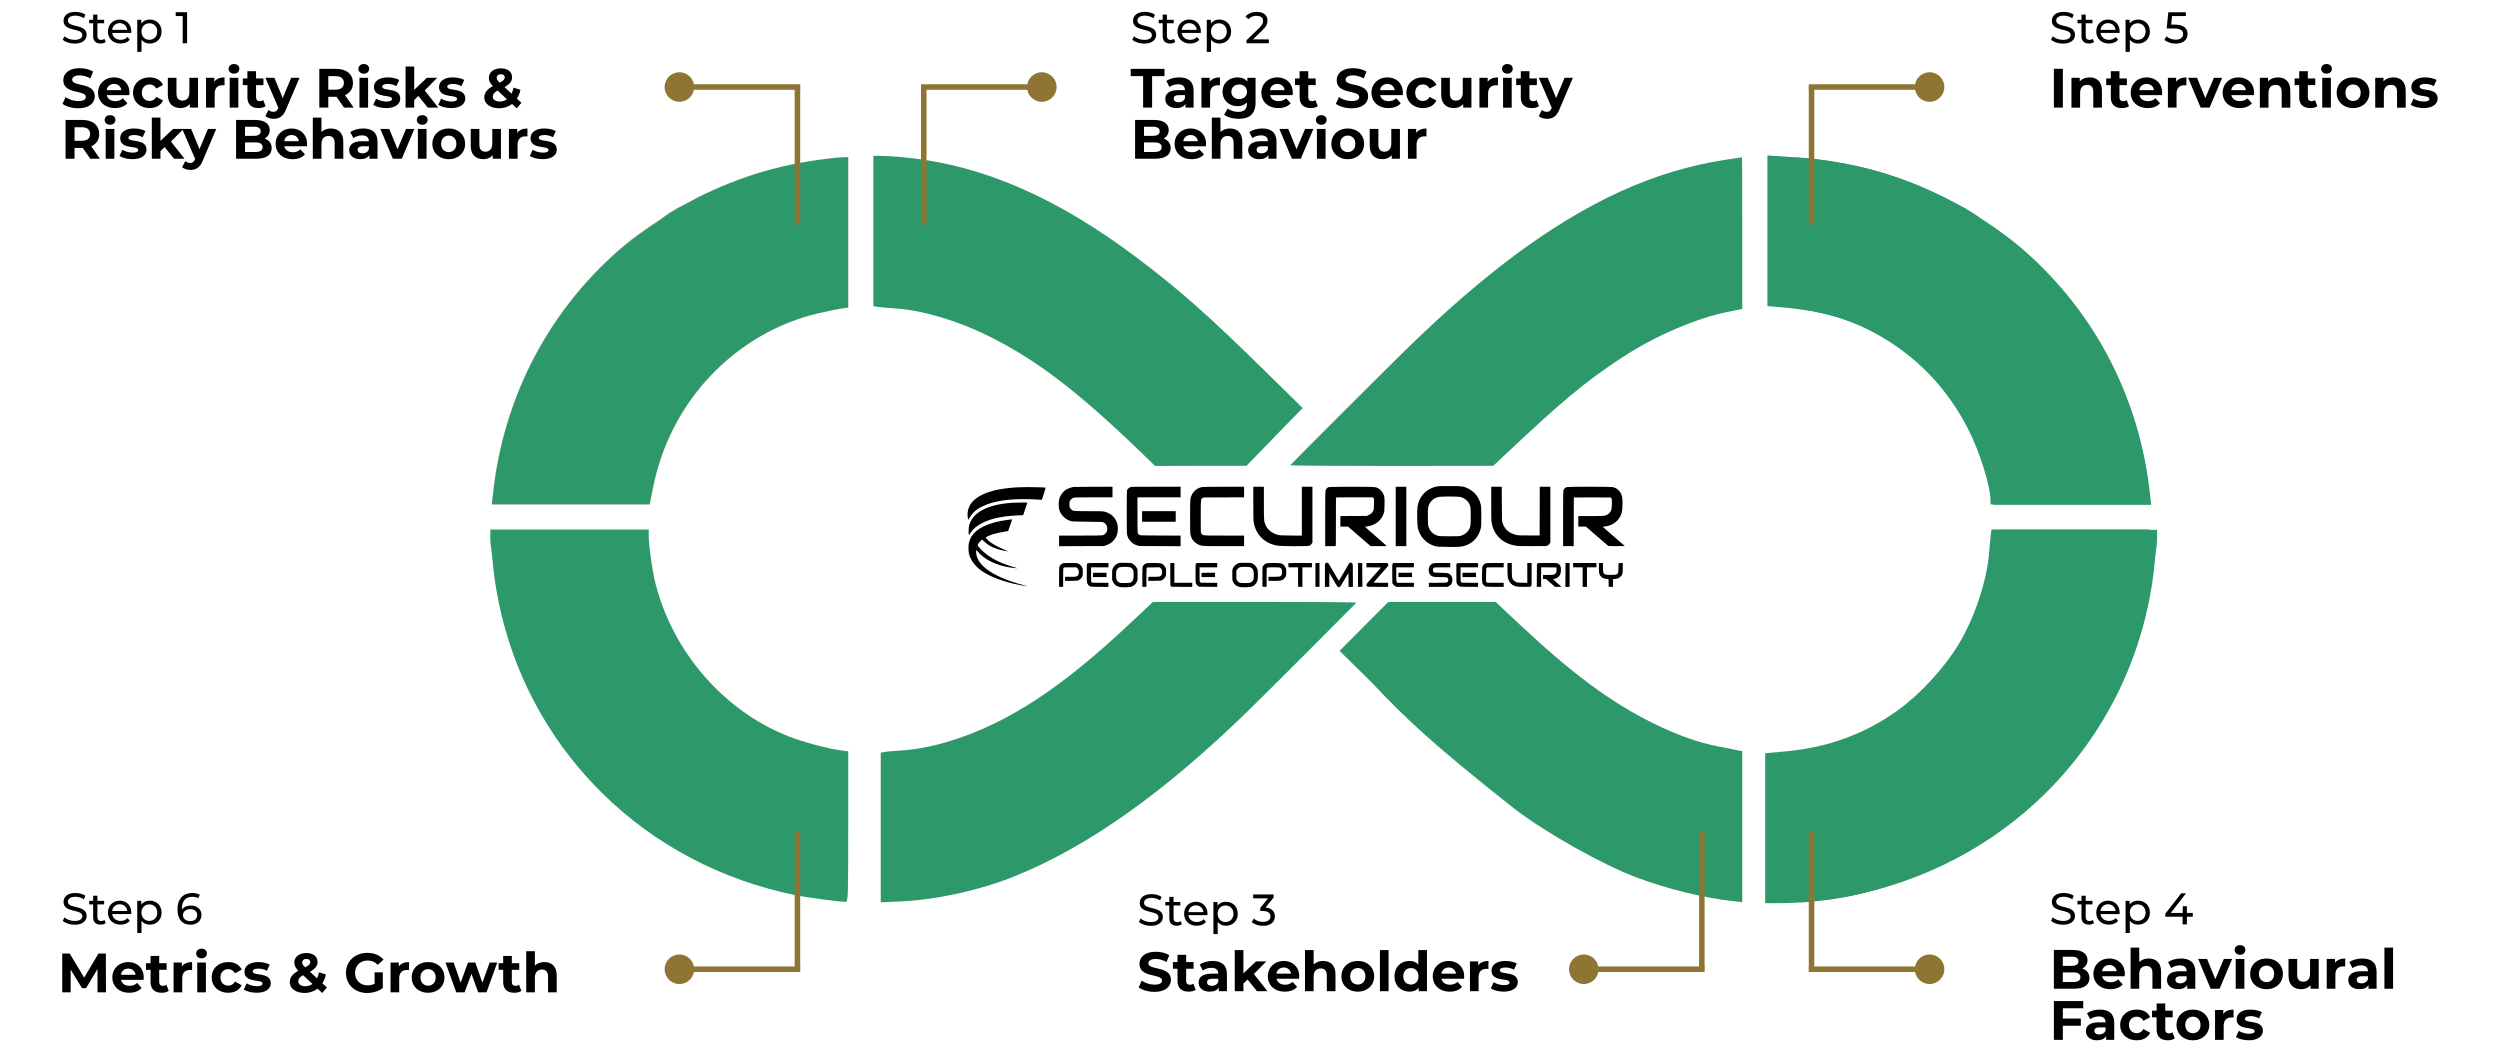 <?xml version="1.0" encoding="UTF-8"?> <svg xmlns="http://www.w3.org/2000/svg" xmlns:xlink="http://www.w3.org/1999/xlink" fill="none" height="291" viewBox="0 0 685 291" width="685"><clipPath id="a"><path d="m0 .16h684.189v290.014h-684.189z"></path></clipPath><g clip-path="url(#a)"><path d="m241.07 42.693c1.367 0 3.238.141 5.112.273l2.754.283c20.65 2.146 41.017 11.094 62.841 27.574 11.499 8.665 19.516 15.751 35.591 31.583l9.556 9.394-7.693 7.895-7.693 7.937h-12.512l-12.552.04-3.442-3.361c-17.573-16.965-28.951-25.671-42.151-32.23-8.503-4.211-18.18-7.086-25.509-7.572-1.903-.121-4.049-.283-4.737-.405l-1.336-.203v-20.691-20.518z" fill="#2d996b"></path><path d="m183.232 58.5-.001 0v0l-.001 0-1.617 1.163v0c-.053.041-.139.102-.256.183l-9.745 6.983v.001c-20.727 17.165-33.722 41.616-36.555 68.82h-.001l-.28 2.528h21.599 21.646l.887-4.518c4.658-23.695 22.52-42.529 45.486-47.876h.001c2.307-.526 5.021-1.093 6.115-1.256l.001-0 1.885-.241v-20.632-20.589l-1.477.04c-.85.041-2.793.202-4.371.405v0c-12.874 1.579-23.683 4.817-35.301 10.566-.001 0-.001 0-.001 0l-5.738 3.056-.001.001zm-11.134 7.932 7.948-5.695c-.672.453-1.504 1.016-2.406 1.638-1.809 1.247-3.9 2.734-5.542 4.058z" fill="#2d996b" stroke="#8e7534" stroke-width=".04"></path><path d="m484.267 83.861 3.158.283c11.864.931 20.083 3.361 28.708 8.503 9.798 5.871 17.573 14.171 22.917 24.496 3.321 6.398 6.357 15.954 6.357 20.043v1.013h43.811l-.283-2.551c-1.62-15.751-6.438-29.923-14.698-43.528-6.924-11.459-17.371-22.553-28.627-30.368-1.377-.931-2.592-1.701-2.754-1.701-.161 0-.283.729-.283 1.62v1.62h-3.644v-5.952l-5.142-2.672c-14.334-7.329-27.372-10.69-45.552-11.823l-3.968-.243z" fill="#2d996b"></path><path d="m497.628 43.593c12.876 1.579 23.687 4.818 35.308 10.568l5.74 3.057 2.277 1.367c.911.607.76.502 1.62 1.164.658.506 6.6 4.332 10.001 7.167 20.731 17.168 33.729 41.624 36.563 68.834l.284 2.551h-43.285l-.891-4.535c-4.656-23.687-22.512-42.515-45.471-47.86-2.308-.526-5.02-1.093-6.114-1.255l-1.903-.243v-41.26l1.498.041c.851.041 2.794.203 4.373.405z" fill="#2d996b"></path><path d="m472.525 43.816c-19.274 2.996-37.535 11.297-57.699 26.278-8.989 6.721-18.545 14.941-29.073 25.185-4.13 4.008-30.934 30.772-32.23 32.19-.081.121 12.39.202 27.736.202l27.898-.04 3.239-3.037c15.508-14.617 21.906-19.962 31.866-26.521 9.151-6.033 20.65-10.973 29.599-12.714l3.523-.729v-20.772c0-11.459-.041-20.812-.081-20.772-.081 0-2.227.364-4.778.729z" fill="#2d996b"></path><path d="m134.348 146.095c0 1.974-.021 2.278.131 3.493.459 3.227-.01-.456.354 2.783.365 3.24.365 3.645.365 3.645l.243 1.903c3.077 22.755 13.321 43.325 29.517 59.359 14.375 14.212 32.717 23.889 53.084 28.019 2.996.608 12.025 1.822 13.685 1.822.648 0 .689-1.255.689-20.609v-20.651l-1.903-.242c-3.887-.527-10.406-2.268-14.415-3.847-17.694-6.924-31.745-23.08-36.522-41.989-.81-3.199-1.823-10.284-1.823-12.795v-1.903h-21.702-21.703z" fill="#2d996b"></path><path d="m591.041 146.197c0 1.973.02 2.277-.132 3.492-.458 3.227.011-.456-.354 2.784-.364 3.239-.364 3.644-.364 3.644l-.243 1.903c-3.077 22.755-13.322 43.325-29.518 59.359-14.374 14.212-32.716 23.889-53.083 28.019-2.996.608-12.026 1.823-13.686 1.823-.648 0-.688-1.256-.688-20.61v-20.65l1.903-.243c3.887-.527 10.406-2.268 14.415-3.847 17.694-6.924 31.744-23.08 36.522-41.989.81-3.198 1.822-10.284 1.822-12.795v-1.903h43.406z" fill="#2d996b"></path><path d="m545.449 146.784c-.122.971-.284 2.915-.405 4.373-.567 7.855-4.009 18.18-8.463 25.509-3.968 6.519-10.568 13.645-16.722 18.058-9.111 6.479-19.071 10.123-30.814 11.176l-5.385.486v41.098h3.999c17.917-.263 30.58-3.989 44.792-11.196 23.809-12.026 41.503-32.575 50.533-57.8 2.146-5.952 4.008-13.767 4.939-20.569l.243-1.904h-8.543v-3.644h8.908v-2.389c0-1.295.121-2.955.243-3.644l.283-1.255h-43.406z" fill="#2d996b"></path><path d="m310.685 169.823c-14.699 13.929-26.36 22.593-37.981 28.303-9.069 4.413-18.261 7.086-26.116 7.531-1.903.121-3.847.283-4.332.405l-.932.162v20.528 20.489l5.385-.243c9.961-.446 22.068-3.118 31.664-7.046 20.043-8.179 40.855-22.958 63.894-45.47 3.887-3.766 28.222-28.101 29.396-29.356.081-.122-12.39-.203-27.776-.203h-27.979z" fill="#2d996b"></path><path d="m367.047 178.326 6.681-6.722 6.681-6.681h29.396l6.56 6.155c14.374 13.483 25.023 21.379 36.522 27.048 6.803 3.36 12.309 5.304 18.262 6.478 2.429.446 4.818.931 5.344 1.053l.891.162v20.691 20.69l-2.51-.283c-8.098-.891-18.1-3.361-26.441-6.479-9.272-3.482-24.618-12.106-33.202-18.625l-1.296-1.013c-21.248-16.854-28.571-23.682-38.182-33.89-13.848-13.646-8.706-8.584-8.706-8.584z" fill="#2d996b"></path><g fill="#000"><path d="m393.823 133.251c-1.412.267-2.72.951-3.635 1.91-1.062 1.122-1.627 2.364-1.821 4.029-.126 1.078-.044 4.727.119 5.478.253 1.145.84 2.26 1.636 3.107.899.959 1.917 1.554 3.188 1.888.55.141.863.164 3.412.186 3.137.037 3.709-.008 4.787-.364 2.074-.684 3.568-2.305 4.17-4.512.193-.706.193-.744.201-3.39 0-1.992-.023-2.787-.104-3.122-.484-2.163-1.673-3.701-3.531-4.608-1.308-.639-1.45-.654-4.876-.677-2.26-.014-3.144 0-3.546.075zm6.244 2.906c1.033.216 2.022.944 2.468 1.814.416.832.446 1.048.446 3.538s-.03 2.713-.446 3.531c-.402.788-1.204 1.434-2.156 1.732-.498.156-.639.163-3.196.163-2.014 0-2.78-.022-3.085-.104-1.412-.349-2.408-1.345-2.757-2.758-.142-.557-.149-4.541-.008-5.121.335-1.427 1.412-2.483 2.84-2.787.698-.157 5.188-.157 5.894-.008z"></path><path d="m294.123 133.422c-.557.096-1.36.364-1.784.594-.981.543-1.828 1.65-2.118 2.773-.171.639-.171 2.163 0 2.787.394 1.502 1.635 2.743 3.196 3.204.394.111.929.134 4.572.171 4.065.044 4.132.044 4.43.208.423.223.743.617.884 1.078.134.461.141.669.03 1.189-.067.32-.156.468-.468.773-.305.312-.454.402-.773.468-.275.06-2.178.082-6.148.082h-5.76v1.45 1.457l6.154-.023 6.148-.022.594-.208c.862-.305 1.346-.602 1.933-1.197.803-.803 1.189-1.724 1.278-3.018.156-2.423-1.256-4.385-3.59-4.98-.535-.141-.84-.149-4.311-.149-2.453 0-3.873-.029-4.125-.081-.454-.097-.915-.476-1.115-.922-.156-.342-.186-1.167-.06-1.628.119-.416.684-.959 1.123-1.07.252-.067 1.798-.089 5.478-.089h5.136v-1.45-1.449l-5.255.007c-2.899.008-5.345.03-5.449.045z"></path><path d="m309.621 133.511c-.341.156-.75.587-.832.884-.037.112-.06 2.81-.06 5.999 0 5.263.015 5.842.127 6.259.193.683.468 1.189.944 1.679.528.565.936.826 1.68 1.078l.594.201 5.709.022 5.701.023v-1.45-1.449l-5.515-.023c-5.151-.022-5.538-.029-5.768-.156-.134-.074-.312-.238-.387-.371-.141-.231-.148-.409-.148-5.092v-4.846h5.909 5.909v-1.45-1.449h-6.779c-6.407 0-6.801.007-7.084.141z"></path><path d="m329.208 133.489c-1.145.245-2.119 1.003-2.631 2.051-.476.967-.491 1.078-.491 6.051 0 4.177.007 4.504.141 5.025.082.312.238.743.35.958.289.588.996 1.249 1.665 1.576 1.003.498.973.498 7.12.498h5.516v-1.449-1.45h-5.36c-3.701 0-5.455-.022-5.686-.081-.423-.112-.743-.469-.81-.9-.022-.178-.037-2.207-.022-4.519.022-4.631.007-4.475.498-4.78l.267-.163 5.56-.022 5.553-.015v-1.45-1.449l-5.59.007c-4.519 0-5.694.023-6.08.112z"></path><path d="m343.405 137.881c0 3.695.023 4.646.112 5.218.565 3.472 3.092 5.91 6.66 6.43 1.003.149 8.057.178 8.473.03.342-.112.595-.32.788-.639l.171-.276v-7.641-7.633h-1.449-1.45v6.697 6.697l-2.988-.03c-2.794-.03-3.032-.044-3.59-.193-1.576-.431-2.668-1.264-3.278-2.505-.542-1.093-.55-1.197-.55-6.251v-4.415h-1.449-1.45z"></path><path d="m364.069 133.466c-.379.119-.781.558-.877.967-.067.245-.089 2.386-.089 7.775v7.44h1.442 1.434l.045-.691c.015-.372.029-3.33.015-6.556-.008-3.233 0-5.932.014-6.006.03-.119.335-.126 5.048-.126h5.017l.186.186.185.193-.022 1.464c-.022 1.427-.03 1.472-.23 1.888-.253.513-.595.825-1.242 1.13l-.483.23-3.62.023-3.627.022v1.442 1.449h1.048 1.048l1.004.87c.55.483 1.947 1.687 3.099 2.676l2.089 1.806h2.215c1.212 0 2.208-.022 2.2-.059 0-.03-1.338-1.204-2.973-2.602-1.628-1.405-2.966-2.587-2.966-2.624s.104-.067.223-.067c.126 0 .483-.052.795-.119 2-.408 3.524-1.731 4.118-3.56.149-.461.171-.706.201-2.26.022-1.159 0-1.895-.059-2.192-.186-.974-.863-1.926-1.695-2.372-.773-.416-.847-.423-7.337-.416-4.103.008-6.028.03-6.206.089z"></path><path d="m382.429 141.509v8.139h1.449 1.45v-8.139-8.139h-1.45-1.449z"></path><path d="m408.593 137.926c0 3.828.022 4.675.119 5.263.587 3.501 3.084 5.835 6.801 6.355.632.089 1.531.104 4.534.089l3.746-.022.335-.201c.201-.111.401-.312.505-.49l.164-.298v-7.626-7.626h-1.45-1.449l-.015 6.667-.022 6.675h-2.899c-2.55 0-2.966-.015-3.479-.134-1.999-.468-3.189-1.501-3.776-3.285-.178-.521-.178-.535-.2-5.226l-.023-4.697h-1.442-1.449z"></path><path d="m429.219 133.481c-.357.127-.721.521-.84.915-.067.215-.089 2.289-.089 7.775v7.477h1.449 1.45l.015-6.675.022-6.667 4.943-.022c2.721-.008 5.017 0 5.114.022.112.03.216.141.29.319.163.387.104 2.639-.089 3.152-.156.439-.699 1.056-1.108 1.264-.661.342-.855.356-4.482.356h-3.441v1.45 1.449h1.04 1.041l2.988 2.58c1.635 1.427 3.04 2.631 3.114 2.683.104.067.654.089 2.342.074l2.215-.022-1.412-1.226c-.773-.677-2.111-1.844-2.981-2.587-.862-.743-1.591-1.383-1.621-1.427-.029-.045.06-.075.223-.075.149 0 .521-.052.833-.119 2.059-.423 3.553-1.761 4.11-3.671.238-.803.305-3.494.112-4.364-.164-.743-.401-1.211-.877-1.709-.461-.491-.989-.803-1.621-.952-.683-.156-12.279-.163-12.74 0z"></path><path d="m278.774 133.526c-2.222.104-4.824.461-6.467.884-1.308.342-2.163.647-3.203 1.152-2.401 1.167-3.709 2.743-3.962 4.795-.074.587-.007 1.568.134 1.947.052.156.082.134.267-.238.469-.936 1.383-1.955 2.305-2.579.602-.401 1.769-.981 2.676-1.323 1.382-.52 3.783-1.033 5.738-1.227 2.334-.23 5.813-.237 8.607-.029l.595.044.543-1.65c.297-.907.527-1.665.513-1.68-.06-.067-3.516-.178-5.033-.163-.84 0-2.059.03-2.713.067z"></path><path d="m277.288 137.763c-6.75.468-10.868 2.668-11.759 6.295-.134.536-.179 2.275-.067 2.453.044.075.141-.015.342-.334.817-1.286 1.947-2.215 3.753-3.077 2.334-1.108 5.397-1.718 9.552-1.896l1.234-.045.572-1.687c.32-.922.572-1.702.572-1.739 0-.067-3.04-.052-4.199.03z"></path><path d="m312.93 141.509v1.449h4.608 4.609v-1.449-1.45h-4.609-4.608z"></path><path d="m276.99 142.341c-2.074.246-3.791.573-5.062.959-3.783 1.145-5.902 2.944-6.459 5.478-.186.833-.126 2.55.111 3.286.484 1.501 1.494 2.891 2.944 4.021 2.334 1.829 6.444 3.39 11.291 4.296 1.709.32 1.999.313.743-.022-4.72-1.249-8.221-2.787-10.443-4.593-1.703-1.383-2.528-2.743-2.654-4.386-.052-.728.03-.795.386-.312.127.171.484.55.803.855 2.178 2.059 5.731 3.434 9.738 3.768.438.037.319-.052-.261-.201-.929-.23-2.884-.899-3.813-1.3-1.932-.833-3.523-1.821-4.906-3.04-.646-.573-1.523-1.584-1.523-1.762 0-.082.089-.283.193-.446.223-.335.922-1.078 1.018-1.078.03 0 .283.223.558.491.594.58 1.494 1.196 2.282 1.561 1.092.505 2.832.996 3.939 1.1l.446.052-.706-.29c-1.747-.714-2.988-1.345-4.081-2.096-.669-.461-1.419-1.197-1.419-1.398 0-.126 1.025-.609 1.91-.899.803-.253 2.178-.557 3.367-.736l.84-.126.543-1.561c.572-1.65.579-1.68.498-1.665-.038.007-.156.03-.283.044z"></path><path d="m306.463 154.301c-.707.253-1.219.736-1.554 1.442-.186.394-.193.461-.193 1.784v1.375l.23.483c.439.915 1.13 1.383 2.193 1.494.818.082 2.431.023 2.795-.104.765-.26 1.271-.713 1.605-1.442.149-.327.164-.46.164-1.806 0-1.434 0-1.457-.208-1.866-.238-.498-.81-1.055-1.301-1.278-.32-.149-.483-.164-1.873-.178-1.249-.015-1.583 0-1.858.096zm3.285 1.175c.379.178.706.565.81.951.045.186.067.699.052 1.286-.029 1.13-.156 1.464-.669 1.799-.304.2-.334.208-1.605.23s-1.301.022-1.695-.171c-.305-.148-.453-.282-.602-.542-.186-.313-.208-.424-.231-1.257-.037-1.025.045-1.494.328-1.865.386-.498.802-.61 2.259-.58.855.015 1.137.045 1.353.149z"></path><path d="m339.414 154.286c-.655.216-1.301.788-1.606 1.442-.149.32-.163.461-.163 1.799 0 1.353.014 1.472.17 1.814.402.884 1.13 1.405 2.111 1.524.298.044 1.011.059 1.584.044 1.479-.037 2.096-.297 2.683-1.122.394-.55.491-1.078.461-2.446-.022-1.107-.037-1.219-.223-1.613-.26-.557-.706-1.025-1.227-1.293-.431-.216-.431-.216-1.954-.23-1.108-.015-1.606.007-1.836.081zm3.322 1.234c.662.372.84.877.803 2.23-.022.855-.037.959-.223 1.279-.156.252-.305.394-.595.535-.371.186-.438.193-1.62.193-1.152 0-1.264-.015-1.568-.171-.216-.119-.402-.297-.551-.535l-.223-.357v-1.174-1.167l.223-.32c.253-.357.595-.587.997-.669.148-.03.75-.052 1.345-.037.988.015 1.107.03 1.412.193z"></path><path d="m363.177 154.331c-.141.141-.149.245-.149 3.308v3.159h.595.595l.014-1.903.023-1.903 1.085 1.888c1.16 2.022 1.256 2.133 1.687 1.985.194-.067.372-.335 1.286-1.933.58-1.018 1.085-1.873 1.115-1.895.037-.023.067.81.067 1.858v1.903h.595.594v-3.115c0-3.032-.007-3.114-.156-3.308-.186-.237-.646-.275-.825-.066-.067.074-.721 1.189-1.457 2.475-.743 1.286-1.367 2.349-1.405 2.356-.029.008-.676-1.07-1.427-2.401-.75-1.33-1.427-2.445-1.501-2.49-.223-.111-.58-.074-.736.082z"></path><path d="m291.114 154.398c-.164.074-.387.23-.498.349-.424.454-.431.535-.431 3.412v2.639h.557.558v-2.513c0-2.148.014-2.534.118-2.676.112-.163.142-.163 1.822-.163h1.702l.26.238c.201.185.282.342.349.654.104.505.03 1.04-.178 1.308-.283.357-.52.401-2.104.401h-1.449v.565.558l1.732-.023c1.613-.022 1.747-.029 2.029-.185.416-.223.766-.588.951-.989.134-.282.157-.476.157-1.226 0-.825-.015-.922-.209-1.316-.119-.238-.342-.543-.513-.684-.52-.446-.758-.49-2.765-.49-1.583 0-1.828.022-2.088.141z"></path><path d="m297.981 154.398-.178.141-.022 2.334c-.03 2.616.007 2.958.379 3.382.46.528.55.543 3.196.543h2.356v-.558-.557h-2.215c-1.881 0-2.237-.015-2.379-.119-.163-.112-.163-.127-.163-2.119v-1.999h2.379 2.378v-.595-.594h-2.78c-2.624 0-2.787.007-2.951.141z"></path><path d="m314.015 154.368c-.364.126-.691.439-.87.818-.126.275-.141.527-.141 2.951v2.661h.557.558v-2.476c0-1.836.03-2.512.096-2.653l.097-.186 1.725-.022 1.724-.015.26.238c.201.185.283.342.35.654.104.505.029 1.04-.179 1.308-.282.357-.52.401-2.103.401h-1.45v.565.558l1.732-.023c1.613-.022 1.747-.029 2.029-.185.417-.223.766-.588.952-.989.134-.282.156-.476.156-1.226 0-.825-.015-.922-.208-1.316-.246-.498-.677-.899-1.152-1.056-.461-.163-3.695-.163-4.133-.007z"></path><path d="m320.659 157.378c0 3.026.008 3.13.149 3.271s.245.149 3.01.149h2.862v-.558-.557h-2.453-2.453v-2.713-2.713h-.557-.558z"></path><path d="m327.721 154.405c-.141.142-.149.246-.149 2.699 0 2.534 0 2.556.171 2.884.097.178.32.423.491.55l.319.223 2.483.022 2.483.022v-.557-.565h-2.267c-2.171 0-2.275-.008-2.416-.149s-.149-.245-.149-2.118v-1.97h2.416 2.416v-.595-.594h-2.825c-2.728 0-2.832.007-2.973.148z"></path><path d="m346.965 154.361c-.141.052-.342.148-.438.215-.253.179-.595.706-.602.937-.03.914-.045 4.987-.015 5.114.037.156.082.171.587.171h.55v-2.513c0-2.148.015-2.534.119-2.676.111-.163.141-.163 1.762-.163 1.813 0 1.902.022 2.185.438.23.342.245 1.331.03 1.688-.261.423-.491.475-2.119.475h-1.457v.558.557h1.584c1.813 0 2.066-.052 2.609-.527.178-.164.408-.454.505-.647.149-.305.171-.461.171-1.204 0-.818-.007-.877-.245-1.353-.283-.587-.64-.907-1.16-1.063-.49-.149-3.664-.156-4.066-.007z"></path><path d="m353.045 154.309c-.067.059-.067.49-.007.854l.052.283h1.286 1.293v2.676 2.676h.595.594v-2.676-2.676h1.301 1.301v-.595-.594h-3.181c-1.755 0-3.211.022-3.234.052z"></path><path d="m360.427 157.527v3.271h.557.558v-3.271-3.27h-.558-.557z"></path><path d="m372.097 157.527v3.271h.594.595l-.015-3.256-.022-3.248-.573-.023-.579-.022z"></path><path d="m374.4 154.851v.595l2.015.015 2.007.022-2.007 2.252c-1.806 2.022-2.015 2.282-2.015 2.513 0 .156.06.312.149.401.141.141.245.149 2.973.149h2.825v-.558-.557h-2.015c-1.167 0-1.999-.03-1.984-.067s.877-1.019 1.918-2.178c1.048-1.152 1.962-2.185 2.029-2.29.178-.252.156-.498-.06-.706l-.178-.185h-2.832-2.825z"></path><path d="m381.618 154.435c-.163.171-.163.178-.141 2.765l.023 2.594.215.312c.134.201.342.379.587.506l.379.186h2.364 2.364v-.558-.557h-2.26-2.267l-.149-.194c-.148-.185-.156-.29-.156-2.118v-1.925h2.416 2.416v-.595-.594h-2.81-2.817z"></path><path d="m392.657 154.368c-.417.149-.796.483-1.011.899-.149.29-.186.461-.186.915.007.676.201 1.152.617 1.494.468.386.825.446 2.594.446 1.732 0 1.918.037 2.089.409.186.408.022.951-.327 1.077-.104.045-1.234.075-2.565.075h-2.371v.557.558h2.55 2.549l.387-.194c.698-.349.981-.854.981-1.769 0-.81-.349-1.36-1.078-1.694-.349-.157-.483-.171-2.007-.194-.899-.007-1.709-.037-1.799-.052-.527-.119-.646-.996-.178-1.353.089-.066.699-.089 2.297-.096h2.17v-.595-.594h-2.207c-1.688.007-2.282.029-2.505.111z"></path><path d="m399.219 154.398-.178.141v2.557c0 2.468.007 2.557.164 2.847.2.371.431.594.78.743.23.089.676.112 2.639.112h2.363v-.558-.557h-2.229c-1.903 0-2.26-.015-2.401-.119-.164-.112-.164-.127-.164-2.119v-1.999h2.371 2.379l.044-.394c.03-.216.038-.476.023-.58l-.023-.178-2.794-.023c-2.669-.014-2.81-.007-2.974.127z"></path><path d="m407.032 154.375c-.342.149-.573.372-.766.736-.156.283-.163.417-.186 2.282-.029 2.193.008 2.438.379 2.862.461.528.543.543 3.197.543h2.356v-.558-.557h-2.23-2.237l-.186-.186-.186-.186.022-1.814c.015-1.397.045-1.836.127-1.925.089-.111.349-.126 2.393-.126h2.297v-.595-.594h-2.356c-1.94.007-2.409.022-2.624.118z"></path><path d="m413.053 155.944c0 1.999.067 2.482.409 3.196.297.602.728 1.033 1.338 1.323.624.29.944.327 2.794.335 1.732 0 1.755 0 1.911-.171.163-.171.163-.194.163-3.271v-3.099h-.594-.595v2.72 2.721l-1.353-.03c-1.316-.023-1.375-.03-1.784-.231-.238-.119-.528-.334-.654-.483-.409-.498-.446-.743-.446-2.817v-1.88h-.595-.594z"></path><path d="m421.296 154.398-.178.141-.022 3.129-.023 3.13h.602.595v-2.676-2.676l2.104.015 2.096.022.022.595c.022.758-.104 1.048-.58 1.278-.305.156-.424.171-1.724.171h-1.398v.558.557h.409.409l.87.766c.483.416 1.04.906 1.241 1.077l.364.313h.9c.862 0 .891-.008.743-.134-.625-.506-2.185-1.896-2.185-1.948 0-.029.141-.074.312-.096.468-.067 1.1-.417 1.375-.781.319-.423.468-.951.468-1.68 0-.758-.097-1.092-.394-1.434-.409-.461-.446-.468-3.278-.468-2.408 0-2.564.007-2.728.141z"></path><path d="m428.952 154.68c-.007.238-.022 1.71-.022 3.271l-.015 2.847h.58.58v-3.271-3.27h-.558-.557z"></path><path d="m431.041 154.851v.595h1.301 1.301v2.676 2.676h.594.595v-2.676-2.676h1.301 1.3v-.595-.594h-3.196-3.196z"></path><path d="m438.102 155.542c0 1.517.074 1.874.52 2.372.364.423.907.669 1.598.721l.52.044.023 1.056.022 1.063h.587.595v-1.078-1.078h.446c.632 0 1.211-.238 1.642-.669.513-.513.588-.832.588-2.431v-1.293l-.573.022-.579.023-.038 1.345c-.044 1.561-.052 1.591-.728 1.784-.312.089-.662.111-1.568.097-1.004-.03-1.197-.052-1.42-.179-.454-.267-.52-.505-.52-1.88v-1.204h-.558-.557z"></path><path d="m299.476 157.527v.595h1.858 1.857v-.595-.594h-1.857-1.858z"></path><path d="m329.26 156.985c-.03.022-.052.29-.052.594v.543h1.858 1.858v-.595-.594h-1.806c-.996 0-1.836.022-1.858.052z"></path><path d="m383.172 157.527v.595h1.858 1.858v-.595-.594h-1.858-1.858z"></path><path d="m400.714 157.527v.595h1.858 1.858v-.595-.594h-1.858-1.858z"></path><path d="m20.456 11.953c-1.3 0-2.575-.437-3.255-1.069l.449-.948c.632.571 1.713.984 2.806.984 1.47 0 2.102-.571 2.102-1.312 0-2.077-5.15-.765-5.15-3.924 0-1.312 1.02-2.429 3.255-2.429.996 0 2.029.267 2.733.753l-.401.972c-.741-.474-1.579-.692-2.332-.692-1.446 0-2.065.607-2.065 1.348 0 2.077 5.15.777 5.15 3.899 0 1.3-1.045 2.417-3.292 2.417zm8.152-1.312.364.838c-.352.304-.887.449-1.409.449-1.3 0-2.041-.717-2.041-2.016v-3.535h-1.093v-.96h1.093v-1.409h1.166v1.409h1.846v.96h-1.846v3.486c0 .692.364 1.081 1.008 1.081.34 0 .668-.109.911-.304zm7.379-1.968c0 .097-.012.243-.024.352h-5.223c.146 1.13 1.057 1.883 2.332 1.883.753 0 1.385-.255 1.859-.777l.644.753c-.583.68-1.47 1.045-2.539 1.045-2.077 0-3.462-1.373-3.462-3.292 0-1.907 1.373-3.28 3.231-3.28s3.183 1.336 3.183 3.316zm-3.183-2.332c-1.118 0-1.944.753-2.065 1.846h4.13c-.121-1.081-.935-1.846-2.065-1.846zm8.215-.984c1.883 0 3.255 1.312 3.255 3.28 0 1.98-1.373 3.292-3.255 3.292-.911 0-1.713-.352-2.247-1.045v3.328h-1.166v-8.795h1.117v1.02c.522-.717 1.348-1.081 2.296-1.081zm-.097 5.551c1.239 0 2.174-.899 2.174-2.272 0-1.36-.935-2.259-2.174-2.259-1.227 0-2.162.899-2.162 2.259 0 1.373.935 2.272 2.162 2.272zm7.218-7.556h3.122v8.503h-1.203v-7.446h-1.919z"></path><path d="m20.456 253.378c-1.3 0-2.575-.437-3.255-1.069l.449-.947c.632.571 1.713.984 2.806.984 1.47 0 2.102-.571 2.102-1.312 0-2.077-5.15-.765-5.15-3.924 0-1.312 1.02-2.429 3.255-2.429.996 0 2.029.267 2.733.753l-.401.972c-.741-.474-1.579-.693-2.332-.693-1.446 0-2.065.608-2.065 1.349 0 2.077 5.15.777 5.15 3.899 0 1.3-1.045 2.417-3.292 2.417zm8.152-1.312.364.838c-.352.304-.887.45-1.409.45-1.3 0-2.041-.717-2.041-2.017v-3.534h-1.093v-.96h1.093v-1.409h1.166v1.409h1.846v.96h-1.846v3.486c0 .692.364 1.081 1.008 1.081.34 0 .668-.109.911-.304zm7.379-1.968c0 .098-.012.243-.024.353h-5.223c.146 1.129 1.057 1.883 2.332 1.883.753 0 1.385-.256 1.859-.778l.644.753c-.583.68-1.47 1.045-2.539 1.045-2.077 0-3.462-1.373-3.462-3.292 0-1.907 1.373-3.28 3.231-3.28s3.183 1.336 3.183 3.316zm-3.183-2.332c-1.118 0-1.944.753-2.065 1.847h4.13c-.121-1.082-.935-1.847-2.065-1.847zm8.215-.984c1.883 0 3.255 1.312 3.255 3.28 0 1.98-1.373 3.292-3.255 3.292-.911 0-1.713-.352-2.247-1.045v3.329h-1.166v-8.795h1.117v1.02c.522-.716 1.348-1.081 2.296-1.081zm-.097 5.552c1.239 0 2.174-.899 2.174-2.272 0-1.36-.935-2.259-2.174-2.259-1.227 0-2.162.899-2.162 2.259 0 1.373.935 2.272 2.162 2.272zm11.372-4.216c1.688 0 2.915 1.009 2.915 2.576 0 1.64-1.324 2.684-3.013 2.684-2.284 0-3.571-1.53-3.571-4.239 0-2.903 1.64-4.458 4.021-4.458.802 0 1.567.158 2.114.498l-.462.947c-.437-.291-1.02-.401-1.628-.401-1.725 0-2.83 1.082-2.83 3.207 0 .097 0 .195.012.304.486-.729 1.385-1.118 2.442-1.118zm-.146 4.276c1.105 0 1.883-.644 1.883-1.652 0-.996-.753-1.64-1.944-1.64-1.154 0-1.956.717-1.956 1.652 0 .875.705 1.64 2.016 1.64z"></path><path d="m565.256 253.378c-1.299 0-2.575-.437-3.255-1.069l.449-.947c.632.571 1.713.984 2.806.984 1.47 0 2.102-.571 2.102-1.312 0-2.077-5.151-.765-5.151-3.924 0-1.312 1.021-2.429 3.256-2.429.996 0 2.028.267 2.733.753l-.401.972c-.741-.474-1.579-.693-2.332-.693-1.446 0-2.065.608-2.065 1.349 0 2.077 5.15.777 5.15 3.899 0 1.3-1.044 2.417-3.292 2.417zm8.152-1.312.365.838c-.353.304-.887.45-1.409.45-1.3 0-2.041-.717-2.041-2.017v-3.534h-1.093v-.96h1.093v-1.409h1.166v1.409h1.846v.96h-1.846v3.486c0 .692.364 1.081 1.008 1.081.34 0 .668-.109.911-.304zm7.38-1.968c0 .098-.013.243-.025.353h-5.223c.146 1.129 1.057 1.883 2.332 1.883.753 0 1.385-.256 1.859-.778l.644.753c-.584.68-1.47 1.045-2.539 1.045-2.077 0-3.462-1.373-3.462-3.292 0-1.907 1.372-3.28 3.231-3.28 1.858 0 3.183 1.336 3.183 3.316zm-3.183-2.332c-1.118 0-1.944.753-2.065 1.847h4.13c-.121-1.082-.935-1.847-2.065-1.847zm8.215-.984c1.883 0 3.256 1.312 3.256 3.28 0 1.98-1.373 3.292-3.256 3.292-.911 0-1.713-.352-2.247-1.045v3.329h-1.166v-8.795h1.117v1.02c.523-.716 1.349-1.081 2.296-1.081zm-.097 5.552c1.239 0 2.174-.899 2.174-2.272 0-1.36-.935-2.259-2.174-2.259-1.227 0-2.162.899-2.162 2.259 0 1.373.935 2.272 2.162 2.272zm15.101-2.187v1.045h-1.615v2.089h-1.179v-2.089h-4.725v-.851l4.349-5.563h1.312l-4.167 5.369h3.268v-1.846h1.142v1.846z"></path><path d="m315.329 253.682c-1.3 0-2.576-.437-3.256-1.069l.45-.948c.631.571 1.712.984 2.806.984 1.469 0 2.101-.571 2.101-1.312 0-2.077-5.15-.765-5.15-3.923 0-1.312 1.02-2.429 3.255-2.429.996 0 2.029.267 2.733.753l-.401.971c-.741-.473-1.579-.692-2.332-.692-1.445 0-2.065.607-2.065 1.348 0 2.078 5.151.778 5.151 3.9 0 1.299-1.045 2.417-3.292 2.417zm8.152-1.312.364.838c-.352.304-.887.45-1.409.45-1.3 0-2.041-.717-2.041-2.017v-3.535h-1.093v-.959h1.093v-1.409h1.166v1.409h1.847v.959h-1.847v3.487c0 .692.365 1.081 1.009 1.081.34 0 .668-.11.911-.304zm7.379-1.968c0 .097-.012.243-.025.352h-5.223c.146 1.13 1.057 1.883 2.332 1.883.754 0 1.385-.255 1.859-.777l.644.753c-.583.68-1.47 1.045-2.539 1.045-2.077 0-3.462-1.373-3.462-3.292 0-1.907 1.373-3.28 3.231-3.28 1.859 0 3.183 1.336 3.183 3.316zm-3.183-2.332c-1.117 0-1.943.753-2.065 1.846h4.13c-.121-1.081-.935-1.846-2.065-1.846zm8.215-.984c1.883 0 3.256 1.312 3.256 3.28 0 1.98-1.373 3.292-3.256 3.292-.911 0-1.712-.353-2.247-1.045v3.328h-1.166v-8.794h1.118v1.02c.522-.717 1.348-1.081 2.295-1.081zm-.097 5.551c1.239 0 2.175-.899 2.175-2.271 0-1.361-.936-2.26-2.175-2.26-1.227 0-2.162.899-2.162 2.26 0 1.372.935 2.271 2.162 2.271zm10.959-3.984c1.701.158 2.563 1.118 2.563 2.429 0 1.434-1.056 2.6-3.219 2.6-1.214 0-2.405-.389-3.121-1.033l.558-.959c.571.534 1.519.911 2.563.911 1.276 0 2.005-.583 2.005-1.506 0-.899-.644-1.482-2.102-1.482h-.68v-.851l2.138-2.623h-4.094v-1.057h5.612v.826z"></path><path d="m313.506 11.953c-1.299 0-2.575-.437-3.255-1.069l.449-.948c.632.571 1.713.984 2.806.984 1.47 0 2.102-.571 2.102-1.312 0-2.077-5.151-.765-5.151-3.924 0-1.312 1.021-2.429 3.256-2.429.996 0 2.028.267 2.733.753l-.401.972c-.741-.474-1.579-.692-2.332-.692-1.446 0-2.065.607-2.065 1.348 0 2.077 5.15.777 5.15 3.899 0 1.3-1.044 2.417-3.292 2.417zm8.152-1.312.365.838c-.353.304-.887.449-1.409.449-1.3 0-2.041-.717-2.041-2.016v-3.535h-1.093v-.96h1.093v-1.409h1.166v1.409h1.846v.96h-1.846v3.486c0 .692.364 1.081 1.008 1.081.34 0 .668-.109.911-.304zm7.38-1.968c0 .097-.013.243-.025.352h-5.223c.146 1.13 1.057 1.883 2.332 1.883.753 0 1.385-.255 1.859-.777l.644.753c-.584.68-1.47 1.045-2.539 1.045-2.077 0-3.462-1.373-3.462-3.292 0-1.907 1.372-3.28 3.231-3.28 1.858 0 3.183 1.336 3.183 3.316zm-3.183-2.332c-1.118 0-1.944.753-2.065 1.846h4.13c-.121-1.081-.935-1.846-2.065-1.846zm8.215-.984c1.883 0 3.256 1.312 3.256 3.28 0 1.98-1.373 3.292-3.256 3.292-.911 0-1.713-.352-2.247-1.045v3.328h-1.166v-8.795h1.117v1.02c.523-.717 1.349-1.081 2.296-1.081zm-.097 5.551c1.239 0 2.174-.899 2.174-2.272 0-1.36-.935-2.259-2.174-2.259-1.227 0-2.162.899-2.162 2.259 0 1.373.935 2.272 2.162 2.272zm9.319-.109h4.361v1.057h-6.11v-.826l3.462-3.34c.899-.875 1.069-1.409 1.069-1.944 0-.875-.62-1.409-1.81-1.409-.911 0-1.652.292-2.174.923l-.826-.717c.656-.814 1.785-1.288 3.109-1.288 1.774 0 2.916.911 2.916 2.369 0 .826-.243 1.567-1.397 2.672z"></path><path d="m565.256 11.953c-1.299 0-2.575-.437-3.255-1.069l.449-.948c.632.571 1.713.984 2.806.984 1.47 0 2.102-.571 2.102-1.312 0-2.077-5.151-.765-5.151-3.924 0-1.312 1.021-2.429 3.256-2.429.996 0 2.028.267 2.733.753l-.401.972c-.741-.474-1.579-.692-2.332-.692-1.446 0-2.065.607-2.065 1.348 0 2.077 5.15.777 5.15 3.899 0 1.3-1.044 2.417-3.292 2.417zm8.152-1.312.365.838c-.353.304-.887.449-1.409.449-1.3 0-2.041-.717-2.041-2.016v-3.535h-1.093v-.96h1.093v-1.409h1.166v1.409h1.846v.96h-1.846v3.486c0 .692.364 1.081 1.008 1.081.34 0 .668-.109.911-.304zm7.38-1.968c0 .097-.013.243-.025.352h-5.223c.146 1.13 1.057 1.883 2.332 1.883.753 0 1.385-.255 1.859-.777l.644.753c-.584.68-1.47 1.045-2.539 1.045-2.077 0-3.462-1.373-3.462-3.292 0-1.907 1.372-3.28 3.231-3.28 1.858 0 3.183 1.336 3.183 3.316zm-3.183-2.332c-1.118 0-1.944.753-2.065 1.846h4.13c-.121-1.081-.935-1.846-2.065-1.846zm8.215-.984c1.883 0 3.256 1.312 3.256 3.28 0 1.98-1.373 3.292-3.256 3.292-.911 0-1.713-.352-2.247-1.045v3.328h-1.166v-8.795h1.117v1.02c.523-.717 1.349-1.081 2.296-1.081zm-.097 5.551c1.239 0 2.174-.899 2.174-2.272 0-1.36-.935-2.259-2.174-2.259-1.227 0-2.162.899-2.162 2.259 0 1.373.935 2.272 2.162 2.272zm10.133-4.167c2.539 0 3.535 1.057 3.535 2.563 0 1.47-1.045 2.648-3.219 2.648-1.203 0-2.393-.389-3.122-1.032l.559-.96c.571.534 1.518.911 2.551.911 1.287 0 2.016-.595 2.016-1.518 0-.96-.607-1.555-2.575-1.555h-1.931l.449-4.446h4.798v1.057h-3.778l-.23 2.332z"></path><path d="m21.455 29.672c-1.685 0-3.386-.501-4.327-1.23l.835-1.852c.896.653 2.232 1.108 3.507 1.108 1.458 0 2.05-.486 2.05-1.139 0-1.989-6.18-.623-6.18-4.57 0-1.807 1.458-3.31 4.479-3.31 1.336 0 2.703.319 3.69.941l-.759 1.868c-.987-.562-2.004-.835-2.946-.835-1.458 0-2.019.547-2.019 1.215 0 1.959 6.18.607 6.18 4.51 0 1.776-1.473 3.295-4.51 3.295zm14.025-4.236c0 .182-.03.44-.046.638h-6.18c.228 1.017 1.093 1.64 2.338 1.64.866 0 1.488-.258 2.05-.79l1.26 1.367c-.759.866-1.898 1.321-3.371 1.321-2.824 0-4.662-1.777-4.662-4.206 0-2.445 1.868-4.206 4.358-4.206 2.399 0 4.252 1.609 4.252 4.236zm-4.236-2.445c-1.078 0-1.853.653-2.019 1.701h4.024c-.167-1.032-.941-1.701-2.004-1.701zm9.761 6.62c-2.657 0-4.555-1.746-4.555-4.206s1.898-4.206 4.555-4.206c1.716 0 3.067.744 3.659 2.08l-1.837.987c-.44-.774-1.093-1.124-1.837-1.124-1.2 0-2.141.835-2.141 2.262s.941 2.262 2.141 2.262c.744 0 1.397-.334 1.837-1.124l1.837 1.002c-.592 1.306-1.944 2.065-3.659 2.065zm10.884-8.29h2.369v8.169h-2.247v-.972c-.623.714-1.534 1.093-2.536 1.093-2.05 0-3.492-1.154-3.492-3.675v-4.616h2.369v4.267c0 1.367.607 1.974 1.655 1.974 1.093 0 1.883-.698 1.883-2.202zm6.825 1.078c.577-.79 1.549-1.2 2.809-1.2v2.186c-.197-.015-.349-.03-.531-.03-1.306 0-2.171.714-2.171 2.278v3.857h-2.369v-8.169h2.262zm5.402-2.217c-.881 0-1.473-.577-1.473-1.321s.592-1.321 1.473-1.321c.881 0 1.473.547 1.473 1.276 0 .789-.592 1.367-1.473 1.367zm-1.184 9.308v-8.169h2.369v8.169zm9.198-2.065.638 1.67c-.486.349-1.2.516-1.928.516-1.928 0-3.052-.987-3.052-2.93v-3.356h-1.26v-1.822h1.26v-1.989h2.369v1.989h2.035v1.822h-2.035v3.325c0 .699.38 1.078 1.017 1.078.349 0 .698-.106.957-.304zm7.65-6.104h2.278l-3.69 8.67c-.79 1.974-1.913 2.566-3.386 2.566-.835 0-1.746-.273-2.278-.744l.866-1.685c.364.319.866.516 1.336.516.653 0 1.017-.288 1.336-1.017l.03-.076-3.538-8.23h2.445l2.293 5.542zm17.125 8.169h-2.642l-2.05-2.961h-.121-2.141v2.961h-2.46v-10.629h4.601c2.839 0 4.616 1.473 4.616 3.857 0 1.594-.805 2.763-2.187 3.356zm-2.688-6.772c0-1.169-.759-1.853-2.262-1.853h-2.004v3.705h2.004c1.503 0 2.262-.699 2.262-1.852zm5.456-2.536c-.881 0-1.473-.577-1.473-1.321s.592-1.321 1.473-1.321c.881 0 1.473.547 1.473 1.276 0 .789-.592 1.367-1.473 1.367zm-1.184 9.308v-8.169h2.369v8.169zm7.315.121c-1.382 0-2.778-.38-3.538-.881l.79-1.701c.729.471 1.837.79 2.839.79 1.094 0 1.504-.288 1.504-.744 0-1.336-4.935.03-4.935-3.234 0-1.549 1.397-2.642 3.781-2.642 1.123 0 2.368.258 3.143.714l-.79 1.685c-.805-.456-1.609-.607-2.353-.607-1.063 0-1.519.334-1.519.759 0 1.397 4.935.045 4.935 3.264 0 1.518-1.412 2.596-3.857 2.596zm11.407-.121-2.581-3.204-1.139 1.124v2.08h-2.369v-11.267h2.369v6.377l3.462-3.28h2.824l-3.401 3.462 3.705 4.707zm6.417.121c-1.382 0-2.779-.38-3.538-.881l.789-1.701c.729.471 1.838.79 2.84.79 1.093 0 1.503-.288 1.503-.744 0-1.336-4.935.03-4.935-3.234 0-1.549 1.397-2.642 3.781-2.642 1.124 0 2.369.258 3.143.714l-.79 1.685c-.804-.456-1.609-.607-2.353-.607-1.063 0-1.518.334-1.518.759 0 1.397 4.934.045 4.934 3.264 0 1.518-1.412 2.596-3.856 2.596zm19.245-1.442-1.291 1.503-1.276-1.184c-.971.759-2.186 1.184-3.553 1.184-2.338 0-4.054-1.215-4.054-2.915 0-1.336.714-2.262 2.339-3.174-.775-.805-1.094-1.488-1.094-2.247 0-1.549 1.306-2.612 3.31-2.612 1.838 0 3.052.941 3.052 2.445 0 1.093-.637 1.898-2.08 2.688l1.944 1.807c.228-.471.41-1.032.531-1.655l1.898.592c-.197.911-.516 1.731-.972 2.414zm-5.619-7.835c-.728 0-1.154.41-1.154.972 0 .41.168.714.82 1.351 1.048-.562 1.382-.957 1.382-1.442 0-.516-.364-.881-1.048-.881zm-.334 7.486c.729 0 1.413-.213 1.99-.623l-2.567-2.399c-.971.562-1.321 1.048-1.321 1.701 0 .774.729 1.321 1.898 1.321zm-109.544 15.67h-2.642l-2.05-2.961h-.121-2.141v2.961h-2.46v-10.629h4.601c2.839 0 4.616 1.473 4.616 3.857 0 1.594-.805 2.763-2.187 3.356zm-2.688-6.772c0-1.169-.759-1.853-2.262-1.853h-2.004v3.705h2.004c1.503 0 2.262-.699 2.262-1.852zm5.456-2.536c-.881 0-1.473-.577-1.473-1.321s.592-1.321 1.473-1.321 1.473.547 1.473 1.276c0 .789-.592 1.367-1.473 1.367zm-1.184 9.308v-8.169h2.369v8.169zm7.315.121c-1.382 0-2.779-.38-3.538-.881l.79-1.701c.729.471 1.837.79 2.839.79 1.093 0 1.503-.288 1.503-.744 0-1.336-4.935.03-4.935-3.234 0-1.549 1.397-2.642 3.781-2.642 1.124 0 2.369.258 3.143.714l-.79 1.685c-.805-.456-1.609-.607-2.353-.607-1.063 0-1.518.334-1.518.759 0 1.397 4.935.045 4.935 3.264 0 1.518-1.412 2.596-3.857 2.596zm11.407-.121-2.581-3.204-1.139 1.124v2.08h-2.369v-11.267h2.369v6.377l3.462-3.28h2.824l-3.401 3.462 3.705 4.707zm9.291-8.169h2.278l-3.69 8.67c-.79 1.974-1.913 2.566-3.386 2.566-.835 0-1.746-.273-2.278-.744l.866-1.685c.364.319.866.516 1.336.516.653 0 1.017-.288 1.336-1.017l.03-.076-3.538-8.23h2.445l2.293 5.542zm15.516 2.642c1.184.38 1.944 1.291 1.944 2.627 0 1.837-1.458 2.9-4.252 2.9h-5.497v-10.629h5.193c2.657 0 4.024 1.109 4.024 2.764 0 1.063-.547 1.883-1.412 2.338zm-2.915-3.249h-2.445v2.505h2.445c1.2 0 1.852-.425 1.852-1.26 0-.835-.653-1.245-1.852-1.245zm.425 6.924c1.276 0 1.959-.395 1.959-1.306 0-.896-.683-1.321-1.959-1.321h-2.87v2.627zm14.131-2.202c0 .182-.03.44-.046.638h-6.18c.228 1.017 1.093 1.64 2.338 1.64.865 0 1.488-.258 2.05-.79l1.26 1.367c-.759.866-1.898 1.321-3.371 1.321-2.824 0-4.662-1.777-4.662-4.206 0-2.445 1.868-4.206 4.358-4.206 2.399 0 4.252 1.609 4.252 4.236zm-4.236-2.445c-1.078 0-1.852.653-2.019 1.701h4.024c-.167-1.032-.941-1.701-2.004-1.701zm10.778-1.792c1.928 0 3.386 1.124 3.386 3.614v4.677h-2.369v-4.312c0-1.321-.607-1.928-1.655-1.928-1.139 0-1.959.699-1.959 2.202v4.039h-2.369v-11.267h2.369v3.948c.638-.638 1.549-.972 2.596-.972zm8.828 0c2.49 0 3.933 1.154 3.933 3.629v4.662h-2.217v-1.017c-.44.744-1.291 1.139-2.49 1.139-1.913 0-3.052-1.063-3.052-2.475 0-1.442 1.017-2.445 3.507-2.445h1.883c0-1.017-.607-1.609-1.883-1.609-.866 0-1.761.288-2.353.759l-.85-1.655c.896-.638 2.217-.987 3.523-.987zm-.182 6.818c.79 0 1.473-.364 1.746-1.109v-.835h-1.625c-1.108 0-1.458.41-1.458.957 0 .592.501.987 1.336.987zm11.941-6.696h2.278l-3.447 8.169h-2.445l-3.431-8.169h2.444l2.263 5.557zm4.429-1.139c-.881 0-1.473-.577-1.473-1.321s.592-1.321 1.473-1.321c.88 0 1.472.547 1.472 1.276 0 .789-.592 1.367-1.472 1.367zm-1.185 9.308v-8.169h2.369v8.169zm8.454.121c-2.596 0-4.494-1.746-4.494-4.206s1.898-4.206 4.494-4.206c2.597 0 4.48 1.746 4.48 4.206s-1.883 4.206-4.48 4.206zm0-1.944c1.185 0 2.081-.85 2.081-2.262s-.896-2.262-2.081-2.262c-1.184 0-2.095.85-2.095 2.262s.911 2.262 2.095 2.262zm11.924-6.347h2.369v8.169h-2.248v-.972c-.622.714-1.533 1.093-2.535 1.093-2.05 0-3.493-1.154-3.493-3.675v-4.616h2.369v4.267c0 1.367.607 1.974 1.655 1.974 1.093 0 1.883-.698 1.883-2.202zm6.825 1.078c.577-.79 1.549-1.2 2.809-1.2v2.186c-.197-.015-.349-.03-.531-.03-1.306 0-2.171.714-2.171 2.278v3.857h-2.369v-8.169h2.262zm6.996 7.212c-1.382 0-2.779-.38-3.538-.881l.79-1.701c.728.471 1.837.79 2.839.79 1.093 0 1.503-.288 1.503-.744 0-1.336-4.935.03-4.935-3.234 0-1.549 1.397-2.642 3.781-2.642 1.124 0 2.369.258 3.143.714l-.789 1.685c-.805-.456-1.61-.607-2.354-.607-1.063 0-1.518.334-1.518.759 0 1.397 4.935.045 4.935 3.264 0 1.518-1.413 2.596-3.857 2.596z"></path><path d="m29.031 271.894h-2.308l-.015-6.377-3.128 5.254h-1.108l-3.113-5.117v6.24h-2.308v-10.628h2.035l3.978 6.605 3.917-6.605h2.019zm10.357-4.054c0 .182-.03.441-.046.638h-6.18c.228 1.017 1.093 1.64 2.338 1.64.866 0 1.488-.258 2.05-.79l1.26 1.367c-.759.865-1.898 1.321-3.371 1.321-2.824 0-4.662-1.777-4.662-4.206 0-2.445 1.868-4.206 4.358-4.206 2.399 0 4.252 1.609 4.252 4.236zm-4.236-2.444c-1.078 0-1.853.652-2.019 1.7h4.024c-.167-1.032-.941-1.7-2.004-1.7zm10.444 4.433.638 1.671c-.486.349-1.2.516-1.928.516-1.928 0-3.052-.987-3.052-2.931v-3.355h-1.26v-1.822h1.26v-1.99h2.369v1.99h2.035v1.822h-2.035v3.325c0 .698.38 1.078 1.017 1.078.349 0 .699-.106.957-.304zm4.23-5.026c.577-.789 1.549-1.199 2.809-1.199v2.186c-.197-.015-.349-.03-.531-.03-1.306 0-2.171.714-2.171 2.278v3.856h-2.369v-8.169h2.262zm5.402-2.216c-.881 0-1.473-.577-1.473-1.321 0-.745.592-1.321 1.473-1.321s1.473.546 1.473 1.275c0 .79-.592 1.367-1.473 1.367zm-1.184 9.307v-8.169h2.369v8.169zm8.515.122c-2.657 0-4.555-1.746-4.555-4.206s1.898-4.206 4.555-4.206c1.716 0 3.067.744 3.659 2.08l-1.837.987c-.44-.774-1.093-1.124-1.837-1.124-1.2 0-2.141.836-2.141 2.263s.941 2.262 2.141 2.262c.744 0 1.397-.334 1.837-1.123l1.837 1.002c-.592 1.306-1.944 2.065-3.659 2.065zm7.771 0c-1.382 0-2.779-.38-3.538-.881l.79-1.701c.729.471 1.837.79 2.839.79 1.093 0 1.503-.288 1.503-.744 0-1.336-4.935.03-4.935-3.234 0-1.549 1.397-2.642 3.781-2.642 1.124 0 2.369.258 3.143.713l-.789 1.686c-.805-.456-1.609-.607-2.354-.607-1.063 0-1.518.334-1.518.759 0 1.397 4.935.045 4.935 3.264 0 1.519-1.412 2.597-3.857 2.597zm19.245-1.443-1.291 1.503-1.275-1.184c-.972.759-2.187 1.184-3.553 1.184-2.338 0-4.054-1.214-4.054-2.915 0-1.336.714-2.262 2.338-3.173-.774-.805-1.093-1.488-1.093-2.248 0-1.548 1.306-2.611 3.31-2.611 1.837 0 3.052.941 3.052 2.444 0 1.094-.638 1.898-2.08 2.688l1.944 1.807c.228-.471.41-1.033.531-1.655l1.898.592c-.197.911-.516 1.731-.972 2.414zm-5.618-7.835c-.729 0-1.154.41-1.154.972 0 .41.167.714.82 1.352 1.048-.562 1.382-.957 1.382-1.443 0-.516-.364-.881-1.048-.881zm-.334 7.486c.729 0 1.412-.213 1.989-.622l-2.566-2.4c-.972.562-1.321 1.048-1.321 1.701 0 .774.729 1.321 1.898 1.321zm19.021-.698v-3.113h2.247v4.312c-1.169.881-2.778 1.351-4.297 1.351-3.34 0-5.8-2.292-5.8-5.496s2.46-5.497 5.846-5.497c1.868 0 3.416.638 4.449 1.838l-1.579 1.457c-.775-.82-1.671-1.199-2.749-1.199-2.065 0-3.477 1.381-3.477 3.401 0 1.989 1.412 3.401 3.447 3.401.668 0 1.291-.121 1.913-.455zm6.628-4.723c.577-.789 1.549-1.199 2.809-1.199v2.186c-.198-.015-.349-.03-.532-.03-1.305 0-2.171.714-2.171 2.278v3.856h-2.369v-8.169h2.263zm8.03 7.213c-2.596 0-4.494-1.746-4.494-4.206s1.898-4.206 4.494-4.206c2.597 0 4.479 1.746 4.479 4.206s-1.882 4.206-4.479 4.206zm0-1.944c1.185 0 2.08-.85 2.08-2.262s-.895-2.263-2.08-2.263c-1.184 0-2.095.851-2.095 2.263s.911 2.262 2.095 2.262zm16.864-6.347h2.095l-2.961 8.169h-2.277l-1.837-5.071-1.898 5.071h-2.278l-2.946-8.169h2.232l1.929 5.527 2.004-5.527h2.004l1.944 5.527zm8.05 6.104.638 1.671c-.486.349-1.2.516-1.929.516-1.928 0-3.052-.987-3.052-2.931v-3.355h-1.26v-1.822h1.26v-1.99h2.369v1.99h2.035v1.822h-2.035v3.325c0 .698.38 1.078 1.017 1.078.35 0 .699-.106.957-.304zm6.933-6.225c1.928 0 3.386 1.123 3.386 3.614v4.676h-2.369v-4.312c0-1.321-.607-1.928-1.655-1.928-1.139 0-1.959.698-1.959 2.201v4.039h-2.369v-11.266h2.369v3.948c.638-.638 1.549-.972 2.597-.972z"></path><path d="m570.568 265.388c1.184.379 1.943 1.29 1.943 2.626 0 1.838-1.457 2.901-4.251 2.901h-5.497v-10.629h5.193c2.657 0 4.024 1.108 4.024 2.763 0 1.063-.547 1.883-1.412 2.339zm-2.916-3.25h-2.444v2.506h2.444c1.2 0 1.853-.426 1.853-1.261s-.653-1.245-1.853-1.245zm.426 6.924c1.275 0 1.958-.395 1.958-1.306 0-.896-.683-1.321-1.958-1.321h-2.87v2.627zm14.131-2.202c0 .183-.031.441-.046.638h-6.18c.228 1.017 1.093 1.64 2.338 1.64.866 0 1.488-.258 2.05-.79l1.261 1.367c-.76.866-1.898 1.321-3.371 1.321-2.825 0-4.662-1.777-4.662-4.206 0-2.445 1.868-4.206 4.358-4.206 2.399 0 4.252 1.61 4.252 4.236zm-4.237-2.444c-1.078 0-1.852.653-2.019 1.7h4.023c-.167-1.032-.941-1.7-2.004-1.7zm10.779-1.792c1.928 0 3.386 1.124 3.386 3.614v4.677h-2.369v-4.313c0-1.321-.607-1.928-1.655-1.928-1.139 0-1.959.698-1.959 2.202v4.039h-2.368v-11.267h2.368v3.948c.638-.638 1.549-.972 2.597-.972zm8.828 0c2.49 0 3.932 1.154 3.932 3.629v4.662h-2.216v-1.018c-.441.744-1.291 1.139-2.491 1.139-1.913 0-3.052-1.063-3.052-2.475 0-1.442 1.018-2.445 3.508-2.445h1.883c0-1.017-.608-1.609-1.883-1.609-.866 0-1.761.288-2.354.759l-.85-1.655c.896-.638 2.217-.987 3.523-.987zm-.182 6.818c.789 0 1.472-.365 1.746-1.109v-.835h-1.625c-1.108 0-1.458.41-1.458.957 0 .592.501.987 1.337.987zm11.941-6.696h2.277l-3.447 8.169h-2.444l-3.432-8.169h2.445l2.262 5.557zm4.428-1.139c-.881 0-1.473-.577-1.473-1.321s.592-1.321 1.473-1.321 1.473.546 1.473 1.275c0 .79-.592 1.367-1.473 1.367zm-1.184 9.308v-8.169h2.368v8.169zm8.454.121c-2.597 0-4.495-1.746-4.495-4.206s1.898-4.206 4.495-4.206c2.596 0 4.479 1.746 4.479 4.206s-1.883 4.206-4.479 4.206zm0-1.944c1.184 0 2.08-.85 2.08-2.262s-.896-2.262-2.08-2.262c-1.185 0-2.096.85-2.096 2.262s.911 2.262 2.096 2.262zm11.923-6.346h2.369v8.169h-2.247v-.972c-.623.713-1.534 1.093-2.536 1.093-2.05 0-3.492-1.154-3.492-3.674v-4.616h2.369v4.266c0 1.367.607 1.974 1.655 1.974 1.093 0 1.882-.698 1.882-2.201zm6.826 1.078c.577-.79 1.549-1.2 2.809-1.2v2.187c-.197-.016-.349-.031-.531-.031-1.306 0-2.172.714-2.172 2.278v3.857h-2.368v-8.169h2.262zm7.468-1.2c2.49 0 3.932 1.154 3.932 3.629v4.662h-2.216v-1.018c-.441.744-1.291 1.139-2.491 1.139-1.913 0-3.052-1.063-3.052-2.475 0-1.442 1.018-2.445 3.508-2.445h1.883c0-1.017-.608-1.609-1.883-1.609-.866 0-1.761.288-2.354.759l-.85-1.655c.896-.638 2.217-.987 3.523-.987zm-.182 6.818c.789 0 1.472-.365 1.746-1.109v-.835h-1.625c-1.108 0-1.458.41-1.458.957 0 .592.502.987 1.337.987zm6.258 1.473v-11.267h2.369v11.267zm-82.533 5.345h-5.573v2.809h4.92v1.974h-4.92v3.872h-2.46v-10.629h8.033zm4.57.364c2.49 0 3.933 1.154 3.933 3.629v4.662h-2.217v-1.018c-.44.744-1.291 1.139-2.49 1.139-1.913 0-3.052-1.063-3.052-2.475 0-1.442 1.017-2.445 3.507-2.445h1.883c0-1.017-.607-1.609-1.883-1.609-.865 0-1.761.288-2.353.759l-.85-1.655c.895-.638 2.216-.987 3.522-.987zm-.182 6.818c.79 0 1.473-.365 1.746-1.109v-.835h-1.624c-1.109 0-1.458.41-1.458.957 0 .592.501.987 1.336.987zm10.295 1.594c-2.657 0-4.555-1.746-4.555-4.206s1.898-4.206 4.555-4.206c1.716 0 3.068.744 3.66 2.08l-1.837.987c-.441-.774-1.094-1.123-1.838-1.123-1.199 0-2.141.835-2.141 2.262s.942 2.262 2.141 2.262c.744 0 1.397-.334 1.838-1.123l1.837 1.002c-.592 1.306-1.944 2.065-3.66 2.065zm9.773-2.186.638 1.67c-.486.349-1.199.516-1.928.516-1.929 0-3.052-.987-3.052-2.93v-3.356h-1.261v-1.822h1.261v-1.989h2.368v1.989h2.035v1.822h-2.035v3.325c0 .699.38 1.078 1.018 1.078.349 0 .698-.106.956-.303zm5.603 2.186c-2.597 0-4.495-1.746-4.495-4.206s1.898-4.206 4.495-4.206c2.596 0 4.479 1.746 4.479 4.206s-1.883 4.206-4.479 4.206zm0-1.944c1.184 0 2.08-.85 2.08-2.262s-.896-2.262-2.08-2.262c-1.185 0-2.096.85-2.096 2.262s.911 2.262 2.096 2.262zm8.325-5.268c.577-.79 1.549-1.2 2.809-1.2v2.187c-.198-.016-.349-.031-.532-.031-1.305 0-2.171.714-2.171 2.278v3.857h-2.369v-8.169h2.263zm6.995 7.212c-1.382 0-2.778-.38-3.538-.881l.79-1.7c.729.47 1.837.789 2.839.789 1.094 0 1.503-.288 1.503-.744 0-1.336-4.934.031-4.934-3.234 0-1.549 1.397-2.642 3.781-2.642 1.123 0 2.368.258 3.143.714l-.79 1.685c-.805-.455-1.609-.607-2.353-.607-1.063 0-1.519.334-1.519.759 0 1.397 4.935.046 4.935 3.265 0 1.518-1.412 2.596-3.857 2.596z"></path><path d="m316.328 271.773c-1.686 0-3.386-.501-4.328-1.23l.835-1.853c.896.653 2.233 1.109 3.508 1.109 1.458 0 2.05-.486 2.05-1.139 0-1.989-6.18-.622-6.18-4.57 0-1.807 1.458-3.31 4.479-3.31 1.336 0 2.703.318 3.69.941l-.759 1.868c-.987-.562-2.005-.835-2.946-.835-1.458 0-2.019.546-2.019 1.214 0 1.959 6.179.608 6.179 4.51 0 1.776-1.472 3.295-4.509 3.295zm10.654-2.247.638 1.67c-.486.349-1.2.516-1.928.516-1.929 0-3.052-.987-3.052-2.93v-3.356h-1.261v-1.822h1.261v-1.989h2.368v1.989h2.035v1.822h-2.035v3.325c0 .699.38 1.078 1.018 1.078.349 0 .698-.106.956-.303zm5.263-6.226c2.49 0 3.932 1.154 3.932 3.629v4.662h-2.217v-1.018c-.44.744-1.29 1.139-2.49 1.139-1.913 0-3.052-1.063-3.052-2.475 0-1.442 1.018-2.445 3.508-2.445h1.883c0-1.017-.608-1.609-1.883-1.609-.866 0-1.762.288-2.354.759l-.85-1.655c.896-.638 2.217-.987 3.523-.987zm-.183 6.818c.79 0 1.473-.365 1.747-1.109v-.835h-1.625c-1.109 0-1.458.41-1.458.957 0 .592.501.987 1.336.987zm12.348 1.473-2.581-3.204-1.139 1.123v2.081h-2.369v-11.267h2.369v6.377l3.462-3.279h2.824l-3.401 3.462 3.705 4.707zm11.581-4.055c0 .183-.03.441-.046.638h-6.18c.228 1.018 1.094 1.64 2.339 1.64.865 0 1.488-.258 2.05-.79l1.26 1.367c-.759.866-1.898 1.321-3.371 1.321-2.824 0-4.661-1.776-4.661-4.206 0-2.445 1.867-4.206 4.357-4.206 2.399 0 4.252 1.61 4.252 4.236zm-4.236-2.444c-1.078 0-1.853.653-2.02 1.7h4.024c-.167-1.032-.942-1.7-2.004-1.7zm10.778-1.792c1.928 0 3.386 1.124 3.386 3.614v4.677h-2.369v-4.313c0-1.321-.607-1.928-1.655-1.928-1.138 0-1.958.698-1.958 2.202v4.039h-2.369v-11.267h2.369v3.948c.637-.638 1.548-.972 2.596-.972zm9.509 8.412c-2.596 0-4.494-1.746-4.494-4.206s1.898-4.206 4.494-4.206c2.597 0 4.48 1.746 4.48 4.206s-1.883 4.206-4.48 4.206zm0-1.943c1.185 0 2.08-.851 2.08-2.263s-.895-2.262-2.08-2.262c-1.184 0-2.095.85-2.095 2.262s.911 2.263 2.095 2.263zm6.063 1.822v-11.267h2.369v11.267zm10.519-11.267h2.369v11.267h-2.263v-.942c-.592.714-1.457 1.063-2.551 1.063-2.308 0-4.084-1.64-4.084-4.206s1.776-4.206 4.084-4.206c1.002 0 1.853.319 2.445.987zm-2.035 9.445c1.169 0 2.081-.851 2.081-2.263s-.912-2.262-2.081-2.262c-1.184 0-2.095.85-2.095 2.262s.911 2.263 2.095 2.263zm14.598-2.233c0 .183-.03.441-.046.638h-6.18c.228 1.018 1.094 1.64 2.339 1.64.865 0 1.488-.258 2.05-.79l1.26 1.367c-.759.866-1.898 1.321-3.371 1.321-2.824 0-4.661-1.776-4.661-4.206 0-2.445 1.867-4.206 4.357-4.206 2.399 0 4.252 1.61 4.252 4.236zm-4.236-2.444c-1.078 0-1.853.653-2.02 1.7h4.024c-.167-1.032-.942-1.7-2.004-1.7zm8.075-.592c.577-.79 1.549-1.2 2.809-1.2v2.187c-.197-.016-.349-.031-.531-.031-1.306 0-2.171.714-2.171 2.278v3.857h-2.369v-8.169h2.262zm6.996 7.212c-1.382 0-2.779-.38-3.538-.881l.789-1.7c.729.47 1.838.789 2.84.789 1.093 0 1.503-.288 1.503-.744 0-1.336-4.935.031-4.935-3.234 0-1.549 1.397-2.642 3.781-2.642 1.124 0 2.369.258 3.143.714l-.789 1.685c-.805-.455-1.61-.607-2.354-.607-1.063 0-1.518.334-1.518.759 0 1.397 4.934.046 4.934 3.265 0 1.518-1.412 2.596-3.856 2.596z"></path><path d="m313.215 29.489v-8.624h-3.401v-2.004h9.262v2.004h-3.401v8.624zm9.897-8.29c2.49 0 3.933 1.154 3.933 3.629v4.662h-2.217v-1.017c-.44.744-1.291 1.139-2.49 1.139-1.913 0-3.052-1.063-3.052-2.475 0-1.442 1.017-2.445 3.507-2.445h1.883c0-1.017-.607-1.609-1.883-1.609-.865 0-1.761.288-2.353.759l-.851-1.655c.896-.638 2.217-.987 3.523-.987zm-.182 6.818c.789 0 1.473-.364 1.746-1.109v-.835h-1.625c-1.108 0-1.457.41-1.457.957 0 .592.501.987 1.336.987zm8.521-5.618c.577-.79 1.549-1.2 2.809-1.2v2.186c-.197-.015-.349-.03-.531-.03-1.306 0-2.172.714-2.172 2.278v3.857h-2.368v-8.169h2.262zm10.323-1.078h2.247v6.802c0 3.037-1.64 4.434-4.585 4.434-1.549 0-3.052-.38-4.009-1.124l.942-1.701c.698.562 1.837.926 2.885.926 1.67 0 2.399-.759 2.399-2.232v-.349c-.623.683-1.519 1.017-2.582 1.017-2.262 0-4.084-1.564-4.084-3.948s1.822-3.948 4.084-3.948c1.139 0 2.081.38 2.703 1.169zm-2.232 5.831c1.245 0 2.141-.805 2.141-2.004s-.896-2.004-2.141-2.004-2.156.805-2.156 2.004.911 2.004 2.156 2.004zm14.686-1.716c0 .182-.03.44-.046.638h-6.179c.227 1.017 1.093 1.64 2.338 1.64.865 0 1.488-.258 2.05-.79l1.26 1.367c-.759.866-1.898 1.321-3.371 1.321-2.824 0-4.661-1.777-4.661-4.206 0-2.445 1.867-4.206 4.357-4.206 2.4 0 4.252 1.609 4.252 4.236zm-4.236-2.445c-1.078 0-1.853.653-2.02 1.701h4.024c-.167-1.032-.942-1.701-2.004-1.701zm10.444 4.434.638 1.67c-.486.349-1.2.516-1.929.516-1.928 0-3.052-.987-3.052-2.93v-3.356h-1.26v-1.822h1.26v-1.989h2.369v1.989h2.035v1.822h-2.035v3.325c0 .699.38 1.078 1.017 1.078.35 0 .699-.106.957-.304zm9.927 2.247c-1.685 0-3.386-.501-4.328-1.23l.836-1.852c.895.653 2.232 1.108 3.507 1.108 1.458 0 2.05-.486 2.05-1.139 0-1.989-6.18-.623-6.18-4.57 0-1.807 1.458-3.31 4.479-3.31 1.337 0 2.703.319 3.69.941l-.759 1.868c-.987-.562-2.004-.835-2.946-.835-1.458 0-2.019.547-2.019 1.215 0 1.959 6.18.607 6.18 4.51 0 1.776-1.473 3.295-4.51 3.295zm14.025-4.236c0 .182-.03.44-.045.638h-6.18c.228 1.017 1.093 1.64 2.338 1.64.866 0 1.488-.258 2.05-.79l1.26 1.367c-.759.866-1.898 1.321-3.371 1.321-2.824 0-4.661-1.777-4.661-4.206 0-2.445 1.868-4.206 4.358-4.206 2.399 0 4.251 1.609 4.251 4.236zm-4.236-2.445c-1.078 0-1.852.653-2.02 1.701h4.024c-.167-1.032-.941-1.701-2.004-1.701zm9.761 6.62c-2.657 0-4.555-1.746-4.555-4.206s1.898-4.206 4.555-4.206c1.716 0 3.067.744 3.659 2.08l-1.837.987c-.44-.774-1.093-1.124-1.837-1.124-1.2 0-2.141.835-2.141 2.262s.941 2.262 2.141 2.262c.744 0 1.397-.334 1.837-1.124l1.837 1.002c-.592 1.306-1.943 2.065-3.659 2.065zm10.884-8.29h2.369v8.169h-2.247v-.972c-.623.714-1.534 1.093-2.536 1.093-2.05 0-3.492-1.154-3.492-3.675v-4.616h2.368v4.267c0 1.367.608 1.974 1.655 1.974 1.094 0 1.883-.698 1.883-2.202zm6.826 1.078c.577-.79 1.549-1.2 2.809-1.2v2.186c-.198-.015-.349-.03-.532-.03-1.305 0-2.171.714-2.171 2.278v3.857h-2.369v-8.169h2.263zm5.402-2.217c-.881 0-1.473-.577-1.473-1.321s.592-1.321 1.473-1.321c.88 0 1.472.547 1.472 1.276 0 .789-.592 1.367-1.472 1.367zm-1.185 9.308v-8.169h2.369v8.169zm9.198-2.065.638 1.67c-.486.349-1.199.516-1.928.516-1.929 0-3.052-.987-3.052-2.93v-3.356h-1.26v-1.822h1.26v-1.989h2.369v1.989h2.034v1.822h-2.034v3.325c0 .699.379 1.078 1.017 1.078.349 0 .698-.106.956-.304zm7.65-6.104h2.278l-3.69 8.67c-.789 1.974-1.913 2.566-3.386 2.566-.835 0-1.746-.273-2.278-.744l.866-1.685c.364.319.865.516 1.336.516.653 0 1.017-.288 1.336-1.017l.031-.076-3.538-8.23h2.444l2.293 5.542zm-109.87 16.642c1.184.38 1.943 1.291 1.943 2.627 0 1.837-1.457 2.9-4.251 2.9h-5.497v-10.629h5.193c2.657 0 4.024 1.109 4.024 2.764 0 1.063-.547 1.883-1.412 2.338zm-2.916-3.249h-2.444v2.505h2.444c1.2 0 1.853-.425 1.853-1.26 0-.835-.653-1.245-1.853-1.245zm.426 6.924c1.275 0 1.958-.395 1.958-1.306 0-.896-.683-1.321-1.958-1.321h-2.87v2.627zm14.131-2.202c0 .182-.031.44-.046.638h-6.18c.228 1.017 1.093 1.64 2.338 1.64.866 0 1.488-.258 2.05-.79l1.261 1.367c-.76.866-1.898 1.321-3.371 1.321-2.825 0-4.662-1.777-4.662-4.206 0-2.445 1.868-4.206 4.358-4.206 2.399 0 4.252 1.609 4.252 4.236zm-4.237-2.445c-1.078 0-1.852.653-2.019 1.701h4.023c-.167-1.032-.941-1.701-2.004-1.701zm10.779-1.792c1.928 0 3.386 1.124 3.386 3.614v4.677h-2.369v-4.312c0-1.321-.607-1.928-1.655-1.928-1.139 0-1.959.699-1.959 2.202v4.039h-2.368v-11.267h2.368v3.948c.638-.638 1.549-.972 2.597-.972zm8.828 0c2.49 0 3.932 1.154 3.932 3.629v4.662h-2.216v-1.017c-.441.744-1.291 1.139-2.491 1.139-1.913 0-3.052-1.063-3.052-2.475 0-1.442 1.018-2.445 3.508-2.445h1.883c0-1.017-.608-1.609-1.883-1.609-.866 0-1.761.288-2.354.759l-.85-1.655c.896-.638 2.217-.987 3.523-.987zm-.182 6.818c.789 0 1.472-.364 1.746-1.109v-.835h-1.625c-1.108 0-1.458.41-1.458.957 0 .592.501.987 1.337.987zm11.941-6.696h2.277l-3.447 8.169h-2.444l-3.432-8.169h2.445l2.262 5.557zm4.428-1.139c-.881 0-1.473-.577-1.473-1.321s.592-1.321 1.473-1.321 1.473.547 1.473 1.276c0 .789-.592 1.367-1.473 1.367zm-1.184 9.308v-8.169h2.368v8.169zm8.454.121c-2.597 0-4.495-1.746-4.495-4.206s1.898-4.206 4.495-4.206c2.596 0 4.479 1.746 4.479 4.206s-1.883 4.206-4.479 4.206zm0-1.944c1.184 0 2.08-.85 2.08-2.262s-.896-2.262-2.08-2.262c-1.185 0-2.096.85-2.096 2.262s.911 2.262 2.096 2.262zm11.923-6.347h2.369v8.169h-2.247v-.972c-.623.714-1.534 1.093-2.536 1.093-2.05 0-3.492-1.154-3.492-3.675v-4.616h2.369v4.267c0 1.367.607 1.974 1.655 1.974 1.093 0 1.882-.698 1.882-2.202zm6.826 1.078c.577-.79 1.549-1.2 2.809-1.2v2.186c-.197-.015-.349-.03-.531-.03-1.306 0-2.172.714-2.172 2.278v3.857h-2.368v-8.169h2.262z"></path><path d="m562.763 29.489v-10.629h2.46v10.629zm9.781-8.29c1.928 0 3.386 1.124 3.386 3.614v4.677h-2.369v-4.312c0-1.321-.607-1.928-1.655-1.928-1.139 0-1.959.699-1.959 2.202v4.039h-2.369v-8.169h2.263v.957c.638-.698 1.594-1.078 2.703-1.078zm10.164 6.225.638 1.67c-.486.349-1.2.516-1.929.516-1.928 0-3.052-.987-3.052-2.93v-3.356h-1.26v-1.822h1.26v-1.989h2.369v1.989h2.035v1.822h-2.035v3.325c0 .699.379 1.078 1.017 1.078.349 0 .699-.106.957-.304zm9.717-1.989c0 .182-.03.44-.045.638h-6.18c.227 1.017 1.093 1.64 2.338 1.64.865 0 1.488-.258 2.05-.79l1.26 1.367c-.759.866-1.898 1.321-3.371 1.321-2.824 0-4.661-1.777-4.661-4.206 0-2.445 1.867-4.206 4.358-4.206 2.399 0 4.251 1.609 4.251 4.236zm-4.236-2.445c-1.078 0-1.853.653-2.02 1.701h4.024c-.167-1.032-.941-1.701-2.004-1.701zm8.075-.592c.577-.79 1.549-1.2 2.81-1.2v2.186c-.198-.015-.35-.03-.532-.03-1.306 0-2.171.714-2.171 2.278v3.857h-2.369v-8.169h2.262zm10.33-1.078h2.278l-3.447 8.169h-2.444l-3.432-8.169h2.445l2.262 5.557zm11.024 4.115c0 .182-.03.44-.046.638h-6.179c.227 1.017 1.093 1.64 2.338 1.64.865 0 1.488-.258 2.05-.79l1.26 1.367c-.759.866-1.898 1.321-3.371 1.321-2.824 0-4.661-1.777-4.661-4.206 0-2.445 1.867-4.206 4.357-4.206 2.4 0 4.252 1.609 4.252 4.236zm-4.236-2.445c-1.078 0-1.853.653-2.02 1.701h4.024c-.167-1.032-.941-1.701-2.004-1.701zm10.778-1.792c1.929 0 3.386 1.124 3.386 3.614v4.677h-2.369v-4.312c0-1.321-.607-1.928-1.655-1.928-1.138 0-1.958.699-1.958 2.202v4.039h-2.369v-8.169h2.262v.957c.638-.698 1.595-1.078 2.703-1.078zm10.164 6.225.638 1.67c-.486.349-1.199.516-1.928.516-1.929 0-3.052-.987-3.052-2.93v-3.356h-1.26v-1.822h1.26v-1.989h2.368v1.989h2.035v1.822h-2.035v3.325c0 .699.38 1.078 1.018 1.078.349 0 .698-.106.956-.304zm3.152-7.243c-.881 0-1.473-.577-1.473-1.321s.592-1.321 1.473-1.321 1.473.547 1.473 1.276c0 .789-.592 1.367-1.473 1.367zm-1.184 9.308v-8.169h2.368v8.169zm8.454.121c-2.597 0-4.495-1.746-4.495-4.206s1.898-4.206 4.495-4.206c2.596 0 4.479 1.746 4.479 4.206s-1.883 4.206-4.479 4.206zm0-1.944c1.184 0 2.08-.85 2.08-2.262s-.896-2.262-2.08-2.262-2.095.85-2.095 2.262.911 2.262 2.095 2.262zm11.028-6.468c1.928 0 3.386 1.124 3.386 3.614v4.677h-2.369v-4.312c0-1.321-.607-1.928-1.655-1.928-1.139 0-1.959.699-1.959 2.202v4.039h-2.369v-8.169h2.263v.957c.638-.698 1.594-1.078 2.703-1.078zm8.281 8.412c-1.382 0-2.779-.38-3.538-.881l.79-1.701c.729.471 1.837.79 2.839.79 1.093 0 1.503-.288 1.503-.744 0-1.336-4.934.03-4.934-3.234 0-1.549 1.397-2.642 3.78-2.642 1.124 0 2.369.258 3.143.714l-.789 1.685c-.805-.456-1.61-.607-2.354-.607-1.062 0-1.518.334-1.518.759 0 1.397 4.935.045 4.935 3.264 0 1.518-1.412 2.596-3.857 2.596z"></path></g><path d="m218.498 61.503v-37.656" stroke="#8e7534" stroke-width="1.518"></path><path d="m0-.759h37.656" stroke="#8e7534" stroke-width="1.518" transform="matrix(0 -1 -1 0 495.604 61.503)"></path><path d="m0-.759h37.656" stroke="#8e7534" stroke-width="1.518" transform="matrix(0 -1 -1 0 252.357 61.503)"></path><path d="m496.364 227.919v37.656" stroke="#8e7534" stroke-width="1.518"></path><path d="m0-.759h37.656" stroke="#8e7534" stroke-width="1.518" transform="matrix(0 1 1 0 219.257 227.919)"></path><path d="m0-.759h37.656" stroke="#8e7534" stroke-width="1.518" transform="matrix(0 1 1 0 467.059 227.919)"></path><path d="m182.106 23.847c0 2.236 1.813 4.049 4.049 4.049 2.237 0 4.049-1.813 4.049-4.049 0-2.236-1.812-4.049-4.049-4.049-2.236 0-4.049 1.813-4.049 4.049zm4.049.759h33.101v-1.518h-33.101z" fill="#8e7534"></path><path d="m532.755 23.847c0 2.236-1.813 4.049-4.049 4.049s-4.049-1.813-4.049-4.049c0-2.236 1.813-4.049 4.049-4.049s4.049 1.813 4.049 4.049zm-4.049.759h-33.101v-1.518h33.101z" fill="#8e7534"></path><path d="m289.508 23.847c0 2.236-1.813 4.049-4.049 4.049s-4.049-1.813-4.049-4.049c0-2.236 1.813-4.049 4.049-4.049s4.049 1.813 4.049 4.049zm-4.049.759h-33.101v-1.518h33.101z" fill="#8e7534"></path><path d="m532.755 265.575c0-2.236-1.813-4.049-4.049-4.049s-4.049 1.813-4.049 4.049 1.813 4.049 4.049 4.049 4.049-1.813 4.049-4.049zm-4.049-.759h-33.101v1.518h33.101z" fill="#8e7534"></path><path d="m182.106 265.575c0-2.236 1.813-4.049 4.049-4.049 2.237 0 4.049 1.813 4.049 4.049s-1.812 4.049-4.049 4.049c-2.236 0-4.049-1.813-4.049-4.049zm4.049-.759h33.101v1.518h-33.101z" fill="#8e7534"></path><path d="m429.909 265.575c0-2.236 1.813-4.049 4.049-4.049s4.049 1.813 4.049 4.049-1.813 4.049-4.049 4.049-4.049-1.813-4.049-4.049zm4.049-.759h33.101v1.518h-33.101z" fill="#8e7534"></path></g></svg> 